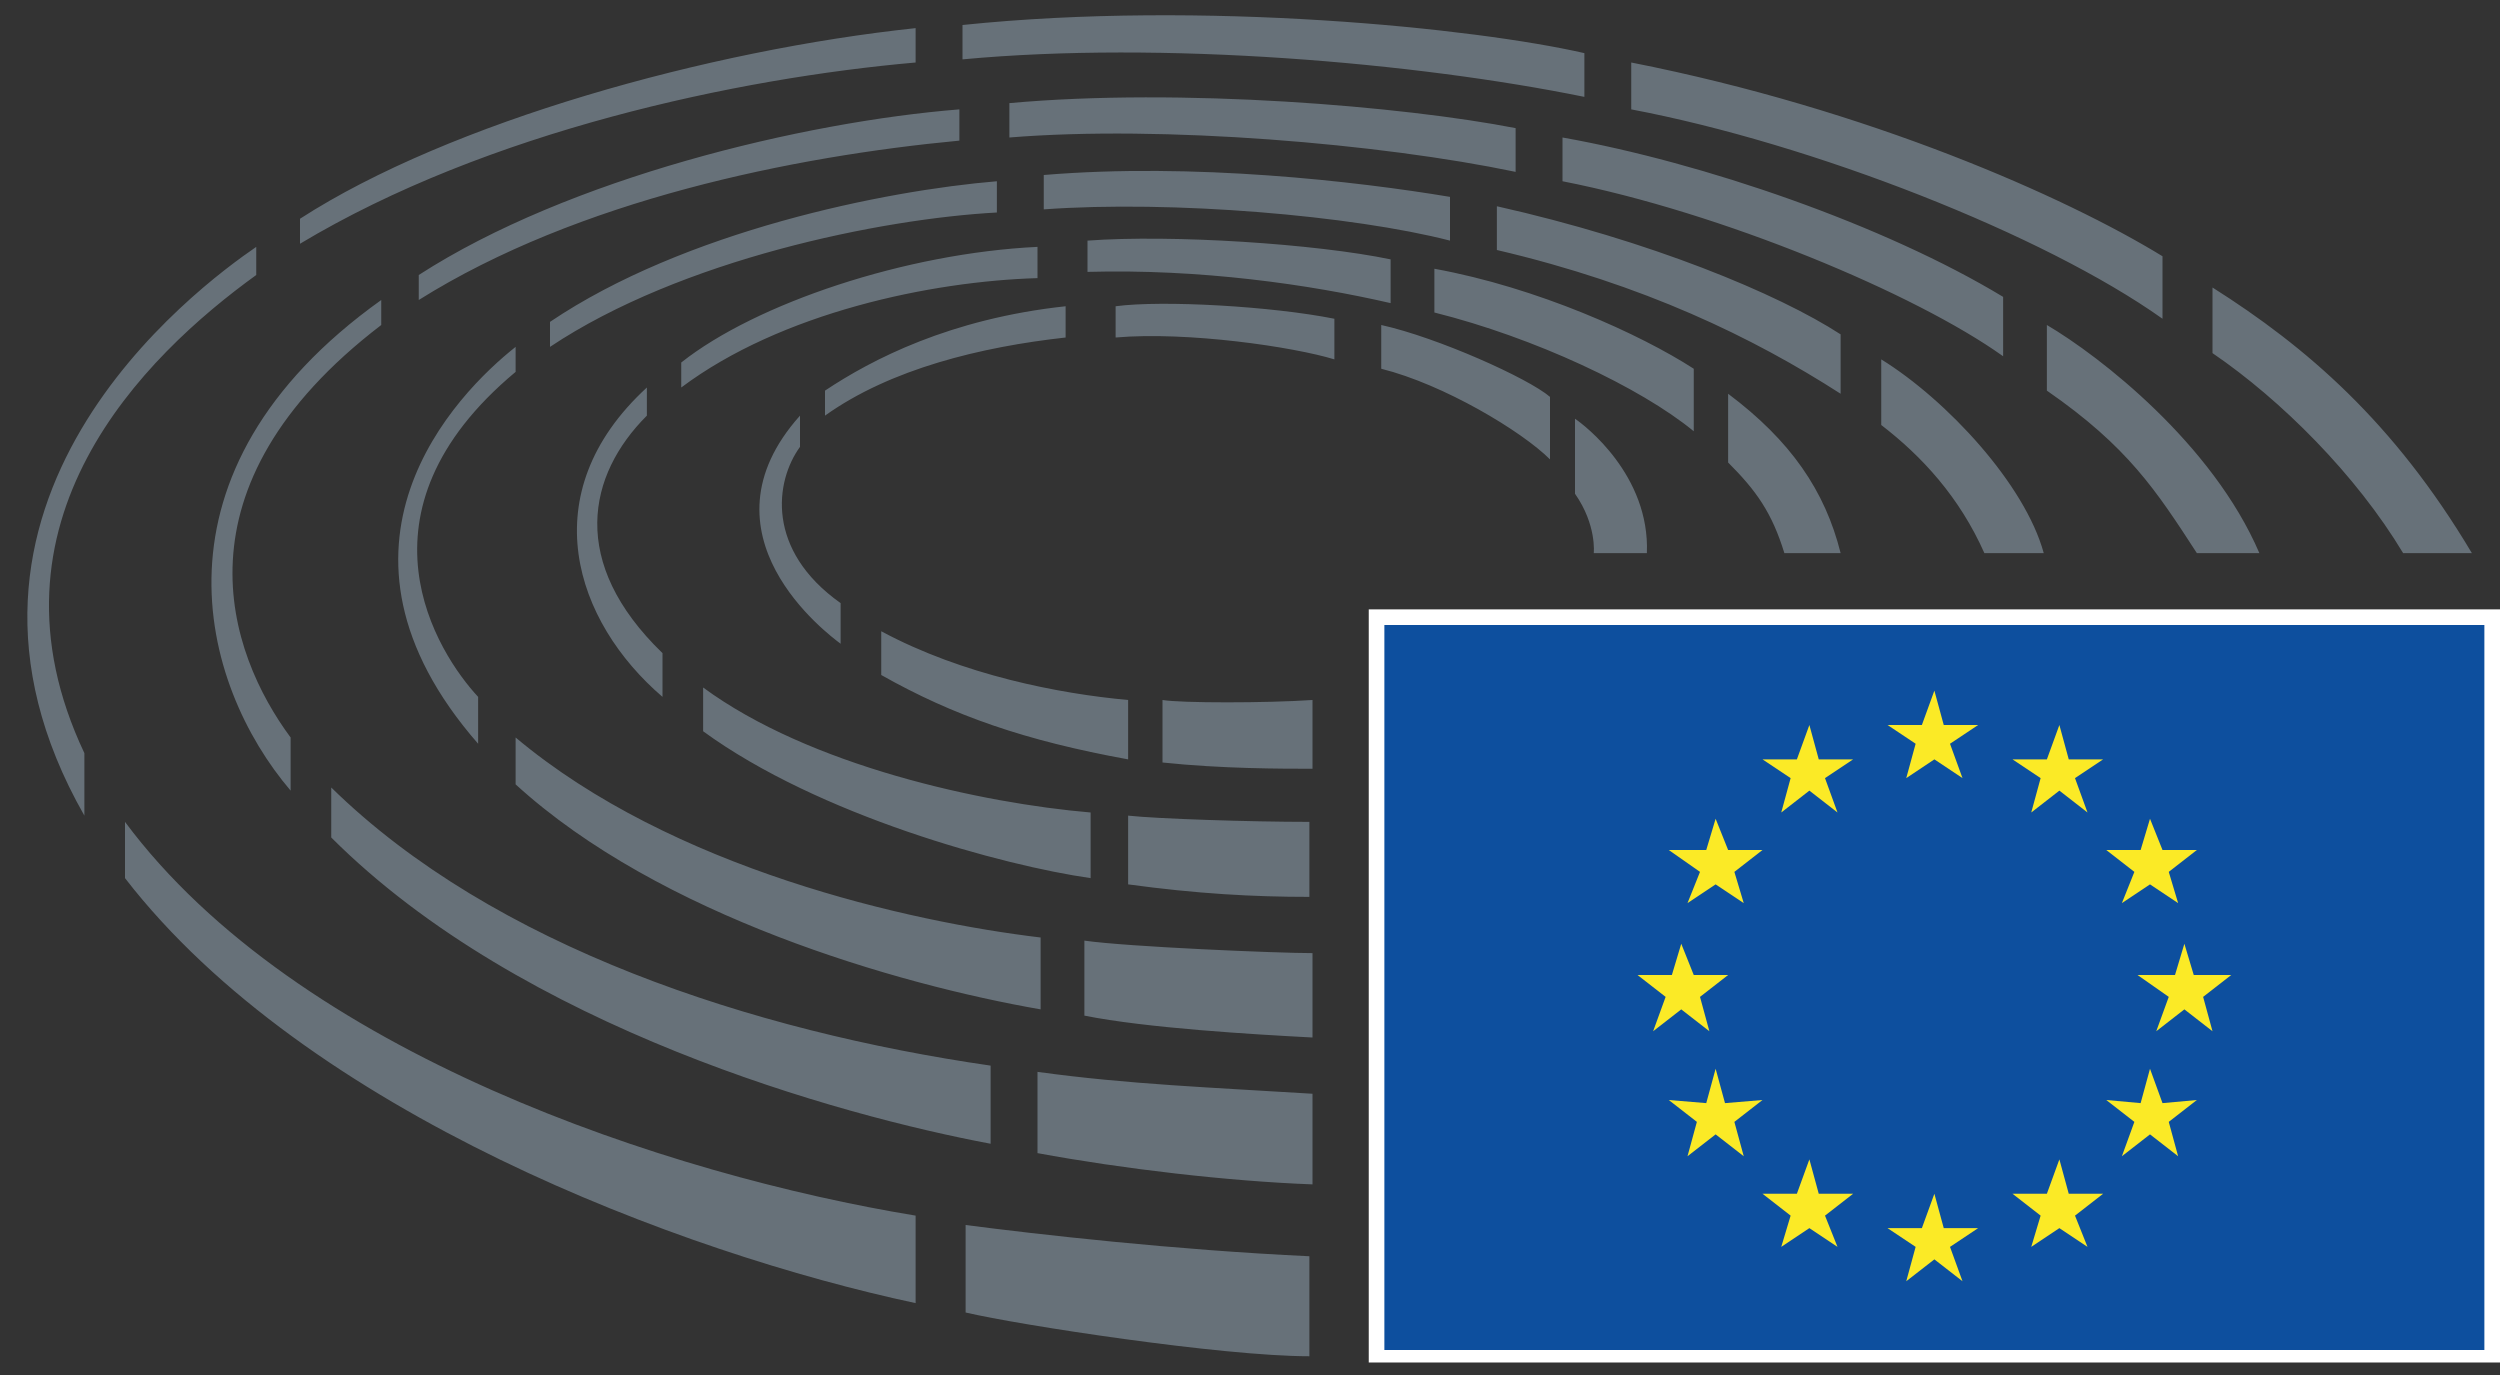 <svg xmlns="http://www.w3.org/2000/svg" viewBox="0 0 80 44"><rect x="0" y="0" width="80" height="44" fill="#333333" stroke="none"/><path fill="#fff" d="M43.8 19.5H80v24.1H43.8z"/><path fill="#0d4f9e" d="M44.3 20h35.2v23.2H44.3z"/><path d="m61.9 22.1.3 1.1h1.1l-.9.6.4 1.1-.9-.6-.9.6.3-1.1-.9-.6h1.1zm0 16.1.3 1.1h1.1l-.9.6.4 1.1-.9-.7-.9.7.3-1.1-.9-.6h1.1zm-4-15 .3 1.1h1.1l-.9.6.4 1.1-.9-.7-.9.7.3-1.1-.9-.6h1.1zm-3 3 .4 1h1.1l-.9.7.3 1-.9-.6-.9.6.4-1-1-.7h1.2zm-1.1 4 .4 1h1.1l-.9.7.3 1.1-.9-.7-.9.7.4-1.1-.9-.7h1.1zm1.1 4 .3 1.1 1.2-.1-.9.7.3 1.1-.9-.7-.9.7.3-1.1-.9-.7 1.2.1zm3 2.9.3 1.1h1.1l-.9.7.4 1-.9-.6-.9.6.3-1-.9-.7h1.1zm8-13.9-.4 1.1h-1.1l.9.6L65 26l.9-.7.9.7-.4-1.1.9-.6h-1.1zm2.9 3-.3 1h-1.1l.9.7-.4 1 .9-.6.9.6-.3-1 .9-.7h-1.1zm1.1 4-.3 1h-1.2l1 .7L69 33l.9-.7.9.7-.3-1.1.9-.7h-1.2zm-1.1 4-.3 1.1-1.1-.1.9.7-.4 1.1.9-.7.9.7-.3-1.1.9-.7-1.1.1zm-2.9 2.9-.4 1.1h-1.1l.9.7-.3 1 .9-.6.9.6-.4-1 .9-.7h-1.1z" fill="#fbea26"/><path d="M49.6 14.7v-2c-.7-.6-3.6-1.9-5.4-2.3v1.4c2 .5 4.5 2 5.4 2.9zm1.4 3h1.7c.1-2.5-2-4.1-2.3-4.3v2.4c.7 1 .6 1.9.6 1.9zm4.3-5.1v2.2c.9.9 1.4 1.6 1.8 2.9h1.8c-.5-2-1.6-3.6-3.6-5.1zm-1.1 1.2v-2c-1.7-1.1-5-2.6-8.3-3.2V10c3.2.8 6.6 2.4 8.3 3.8zm4.7-1.2v-1.9c-2-1.3-6.1-3-11-4.1V8c4.7 1.1 8.2 2.8 11 4.6zm1.3-1.1v2.1c1.3 1 2.5 2.3 3.3 4.1h1.9c-.6-2.2-3.1-4.9-5.2-6.2zm3.9-.1V9.5C60.3 7.2 54.5 5.2 50 4.4v1.4c5.1 1 11.3 3.6 14.1 5.6zm6.2 6.3h2c-1.5-3.5-5.1-6.3-6.8-7.3v2.1c2.6 1.8 3.5 3.2 4.8 5.2zm-1.1-7.5v-2c-3.1-1.9-9.4-4.7-17-6.2v1.5c5.8 1.1 13.2 4 17 6.7zm7.7 7.5h2.2c-2.5-4.2-5.3-6.6-8.3-8.5v2.1c2.2 1.5 4.6 3.9 6.1 6.4zm-34.2-6.2v-1.3c-2-.4-5.5-.6-7-.4v1c2.3-.2 5.7.3 7 .7zm-8.6-.7v-1c-3.7.4-6.2 1.7-7.7 2.7v.8c2.1-1.5 5-2.2 7.7-2.5zm-8.5 3.5v-1c-3.4 3.8.9 7 1.3 7.3v-1.3c-2.4-1.7-2.1-3.9-1.3-5zm2.6 5.9v1.4c2.3 1.3 4.6 2.1 7.9 2.7v-1.9c-2.2-.2-5.3-.8-7.9-2.2zm9 2.2v2c1.9.2 3.8.2 4.8.2v-2.2c-1.5.1-4.2.1-4.8 0zm7.3-12.7V8.3c-2.4-.5-7-.8-9.7-.6v1c3.6-.1 7.1.4 9.7 1zm-9.6 18.4V26c-3.5-.3-9-1.5-12.4-4v1.4c3.7 2.7 9.6 4.3 12.4 4.7zm-13.7-5.8v-1.4c-3-2.9-2.4-5.7-.5-7.6v-.9c-3.7 3.4-2.3 7.5.5 9.9zm14.9 3.8v2.2c2.2.3 4 .4 5.8.4v-2.4c-1.9 0-4.9-.1-5.8-.2zM21.8 11.6v.8C25 10 29.8 9 33.2 8.9v-1c-4.2.2-9 1.8-11.4 3.7zm-5.3 12v1.5c4.6 4.2 12.2 6.4 16.8 7.2V30c-4.2-.5-11.8-2.2-16.8-6.4zM46.4 7.7V6.3c-3-.5-8.2-1.1-13-.7v1.1c4.1-.3 9.9.2 13 1zM34.7 30.1v2.4c2 .4 5.4.6 7.3.7v-2.7c-1.1 0-5.9-.2-7.3-.4zM31.9 6.8v-1c-3.6.3-10 1.6-14.3 4.5v.8C21.8 8.3 28.2 7 31.9 6.8zm-15.4 5.1v-.8c-1.9 1.5-6.7 6.4-1.2 12.7v-1.5c-1.3-1.4-4.2-5.9 1.2-10.4zm32-6.4V4.1c-3.6-.7-10.7-1.3-16.2-.8v1.1c4.9-.4 11.9.2 16.2 1.1zM33.2 34.3v2.6c2.7.5 6.1.9 8.8 1V35c-3.2-.2-5.9-.3-8.8-.7zm-1.5 2.3v-2.5c-7.6-1.1-15.9-3.8-21.1-8.9v1.6c6.1 6.1 16.3 8.9 21.1 9.8zM13.4 8.8v.8c5.1-3.2 12-4.6 17.3-5.1v-1c-5 .4-12.5 2.2-17.3 5.3zM9.3 25.3v-1.7c-2-2.7-3.9-8 2.9-13.2v-.8c-7.7 5.5-5.8 12.3-2.9 15.7zm-5.3 1v1.8c5.8 7.5 17.8 12 25.3 13.6v-2.8C21.4 37.6 9.5 33.7 4 26.3zM50.7 3.1V1.7C47.2.9 38.5 0 30.8.8v1.1c6.4-.6 14.5.1 19.9 1.2zM29.3 2V.9c-6.6.7-14.9 3-19.7 6.1v.8c6-3.6 14-5.3 19.7-5.8zm1.6 37.2V42c1.7.4 8.2 1.4 11 1.4v-3.2c-4.3-.2-8.7-.7-11-1zM8.2 8.8v-.9C6.3 9.2-3 16.1 2.7 26.1v-2C-.8 16.7 4.6 11.4 8.2 8.8z" fill="#677179"/><script xmlns=""/></svg>